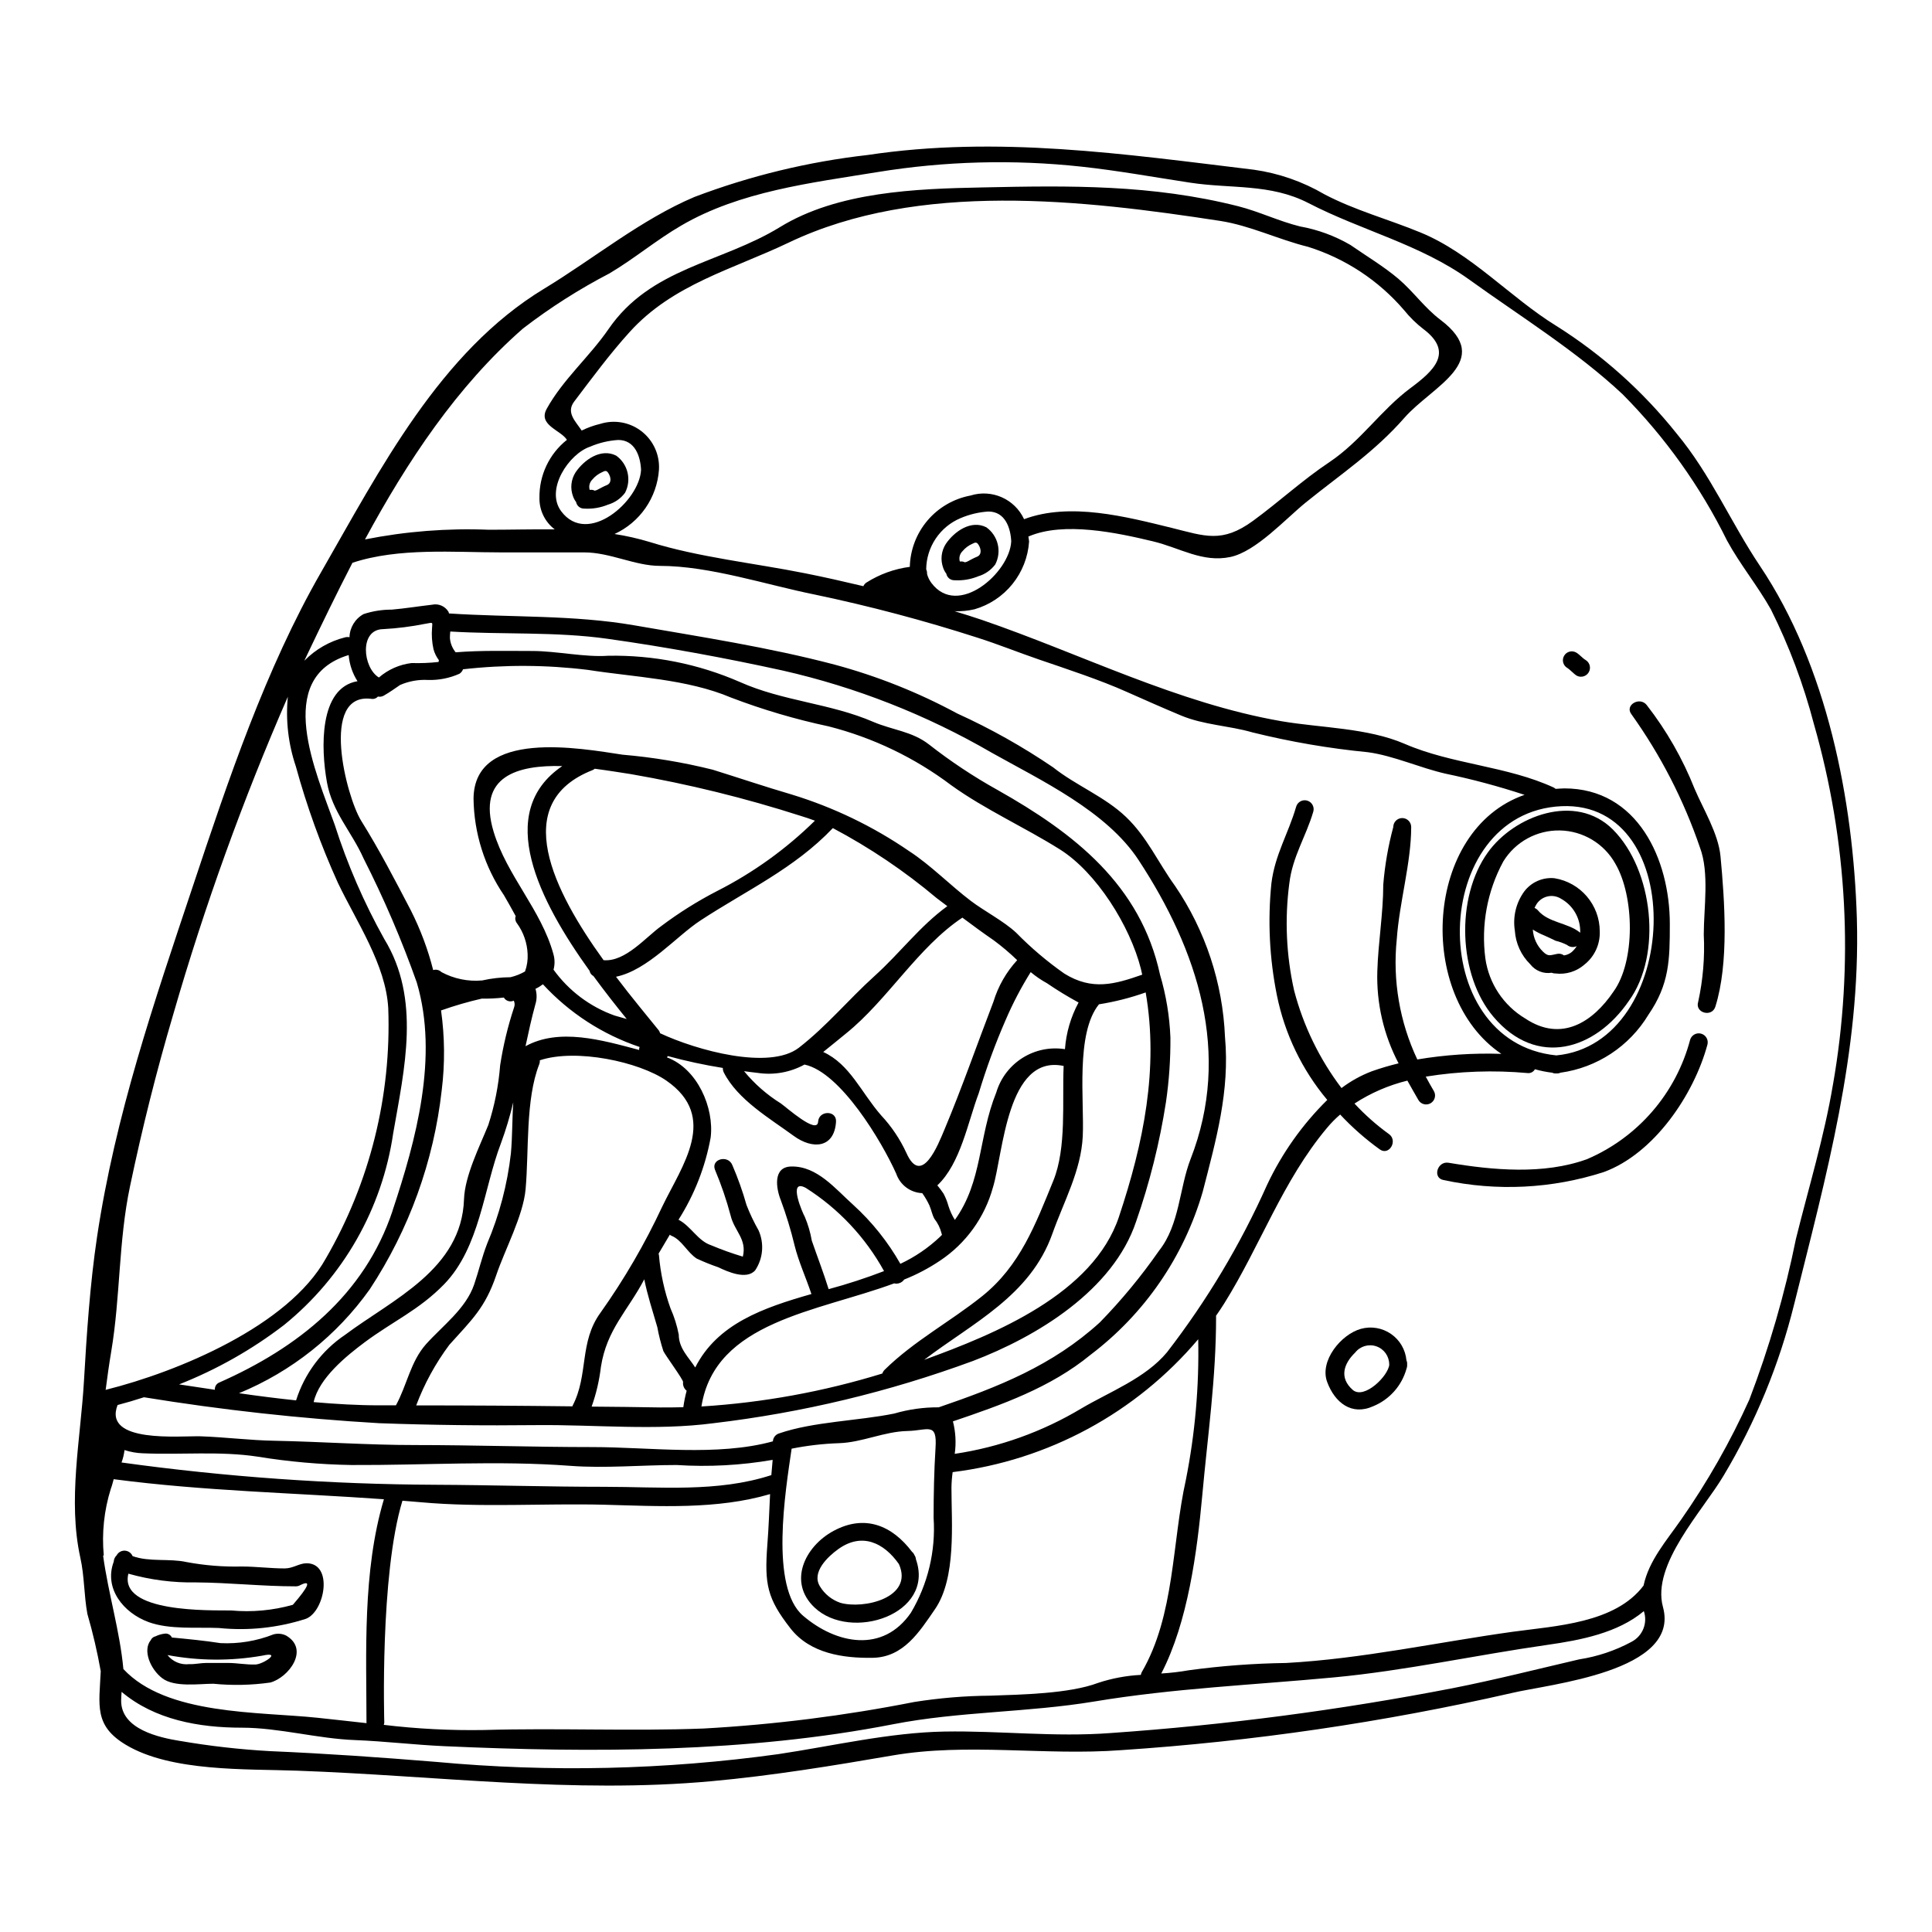 <?xml version="1.0" encoding="UTF-8"?>
<!-- Uploaded to: SVG Repo, www.svgrepo.com, Generator: SVG Repo Mixer Tools -->
<svg fill="#000000" width="800px" height="800px" version="1.1" viewBox="144 144 512 512" xmlns="http://www.w3.org/2000/svg">
 <g>
  <path d="m636.09 387.53c1.008 35.219-8.168 68.191-16.613 102.09h-0.004c-3.941 15.973-10.234 31.27-18.672 45.391-5.539 9.367-19.176 23.578-16.105 34.84 4.746 17.18-30.156 20.441-40.125 22.828v0.004c-34.027 7.762-68.617 12.82-103.45 15.125-20.219 1.52-40.727-2.023-60.691 1.426-15.793 2.723-31.883 5.348-47.875 6.805-36.711 3.352-73.133-1.488-109.74-2.785-13.48-0.504-33.457 0.352-45.473-6.867-8.48-5.094-7.059-10.473-6.644-19.492v-0.004c-0.91-5.121-2.094-10.191-3.543-15.188-0.918-4.969-0.758-9.934-1.867-14.906-3.352-15.156 0.062-31.453 0.949-46.609 0.727-12.559 1.613-25.914 3.484-38.414 4.836-32.242 15.059-61.992 25.344-92.781 9.367-28.098 19.285-57.719 34.078-83.445 15.57-27.086 31.426-58.289 59.039-75.027 13.066-7.91 25.789-18.387 39.871-24.332 14.766-5.602 30.172-9.332 45.859-11.109 34.523-5.191 68.004-0.25 102.34 3.894v-0.004c6.609 0.934 12.973 3.148 18.73 6.519 8.133 4.273 16.961 6.613 25.406 10.098 13.543 5.539 23.77 17.211 36.078 24.797v-0.004c12.152 7.66 22.93 17.309 31.883 28.547 9.016 10.852 14.242 23.383 22.043 35.031 17.816 26.543 24.75 62.027 25.699 93.578zm-6.328 43.891h-0.004c5.578-31.828 3.844-64.512-5.062-95.578-2.738-10.48-6.555-20.652-11.391-30.344-3.543-6.297-8.164-11.898-11.613-18.227l-0.004-0.004c-7.066-14.328-16.406-27.418-27.656-38.762-12.09-11.363-27.281-20.762-40.758-30.477-12.988-9.301-28.48-12.941-42.531-20.219-10.16-5.219-20.504-3.734-31.391-5.41-9.555-1.453-19.113-3.195-28.766-4.238h0.004c-18.02-1.953-36.223-1.465-54.113 1.453-17.469 2.848-36.387 5.062-51.957 14.168-6.582 3.824-12.371 8.73-18.926 12.621l0.004 0.004c-8.086 4.195-15.785 9.098-23.004 14.656-17.5 15.316-30.664 35.188-41.867 55.891 10.801-2.144 21.816-3.008 32.816-2.566 5.852 0 11.68-0.156 17.473-0.094-2.602-1.969-4.106-5.062-4.055-8.32-0.102-5.992 2.586-11.688 7.277-15.41-1.551-2.566-7.754-3.894-5.348-8.23 4.273-7.754 11.363-13.828 16.363-21.105 11.207-16.332 29.812-17.469 45.41-27.023 15.352-9.445 36.137-10.191 53.668-10.535 23.195-0.508 44.938-0.789 67.75 4.969 5.633 1.426 10.824 3.988 16.488 5.379l-0.004-0.004c4.691 0.844 9.203 2.504 13.32 4.906 4.144 2.879 8.891 5.727 12.691 8.953 4.051 3.453 6.93 7.691 11.203 10.918 14.367 10.883-2.246 17.562-9.551 25.883-8.012 9.148-16.809 14.906-26.203 22.504-5.379 4.363-13.164 12.988-19.973 14.43-7.402 1.547-13.289-2.41-20.504-4.148-9.492-2.277-23.617-5.312-32.945-1.297h-0.07c0.059 0.473 0.156 0.887 0.188 1.359-0.281 4.113-1.82 8.039-4.406 11.25-2.586 3.211-6.098 5.547-10.059 6.695-1.73 0.402-3.508 0.574-5.281 0.508 2.438 0.754 4.871 1.484 7.246 2.305 26.371 9.055 51.77 22.043 79.305 26.836 10.5 1.801 22.828 1.738 32.746 6.016 12.531 5.441 27.16 5.852 39.559 11.609h-0.004c0.152 0.098 0.301 0.203 0.441 0.316 0.758-0.031 1.52-0.125 2.309-0.125 19.402 0 27.945 18.797 27.945 35.918 0 9.492-0.094 15.949-5.664 24.055l0.004-0.004c-5.055 8.383-13.625 14.035-23.32 15.375-0.344 0.164-0.73 0.23-1.109 0.191-0.367 0.039-0.742-0.023-1.074-0.191-1.551-0.184-3.086-0.492-4.59-0.918-0.371 0.703-1.141 1.105-1.93 1.016-9.004-0.816-18.07-0.496-26.996 0.945 0.699 1.266 1.363 2.531 2.152 3.828l0.004 0.004c0.645 1.137 0.246 2.582-0.891 3.231-1.137 0.645-2.582 0.246-3.227-0.891-1.008-1.773-1.992-3.453-2.91-5.117-4.981 1.223-9.719 3.277-14.016 6.078 2.766 2.984 5.816 5.688 9.113 8.07 2.469 1.738 0.094 5.852-2.406 4.082-3.793-2.731-7.312-5.828-10.5-9.242-1.281 1.102-2.469 2.309-3.543 3.609-11.707 13.984-17.562 31.043-27.16 46.422-0.695 1.141-1.457 2.215-2.211 3.324 0 0.09 0.031 0.125 0.031 0.219 0 16.391-2.215 31.328-3.672 47.465-1.359 14.812-3.797 33.512-10.852 47.086v0.004c2.449-0.145 4.891-0.43 7.309-0.855 8.551-1.168 17.16-1.812 25.789-1.93 20.188-1.109 39.996-5.477 59.996-8.266 11.414-1.574 27.184-2.242 34.715-12.246 1.395-6.613 6.074-11.898 9.902-17.406v0.004c7.023-10.039 13.094-20.715 18.133-31.883 5.281-13.82 9.41-28.059 12.34-42.559 3.363-13.59 7.504-27.086 9.816-40.93zm-53.449 147.71h-0.004c2.988-1.512 4.406-4.996 3.324-8.164-6.898 5.793-16.738 7.691-25.664 8.957-18.828 2.688-37.594 6.832-56.484 8.605-21.23 1.996-42.434 2.883-63.512 6.391-17.781 2.945-35.629 2.594-53.254 6.016-38.672 7.562-79.773 7.594-118.95 5.82-7.871-0.348-15.664-1.297-23.578-1.613-9.969-0.348-20.219-3.289-30.121-3.289-11.414 0-23.105-2.121-31.84-9.492-0.059 0.789-0.125 1.574-0.125 2.363 0 7.594 10.16 9.746 15.508 10.629v-0.008c7.926 1.367 15.922 2.277 23.953 2.723 14.715 0.629 29.309 1.645 43.988 2.848 30.219 2.801 60.66 2.109 90.719-2.055 14.367-2.152 29.465-5.727 44.02-5.984 14.746-0.25 29.238 1.52 44.016 0.395h0.004c30.453-2.117 60.75-6.09 90.719-11.898 11.234-2.215 22.34-5.035 33.48-7.629 4.828-0.742 9.492-2.305 13.797-4.613zm-19.867-155.44c33.035-3.102 35.25-67.562 1.359-66.043-34.91 1.617-36.426 62.566-1.367 66.043zm-36.836 1.074-0.008 0.004c7.359-1.238 14.82-1.734 22.277-1.484-22.785-15.383-20.441-59.398 6.141-68.641-6.852-2.258-13.824-4.129-20.883-5.602-6.742-1.52-13.828-4.777-20.602-5.695-10.316-1-20.543-2.758-30.598-5.25-6.359-1.836-12.848-1.934-18.988-4.496-4.84-2.027-9.621-4.144-14.398-6.266-6.894-3.102-15.949-6.074-23.164-8.543-5.477-1.871-10.918-4.082-16.422-5.824-14.094-4.539-28.418-8.336-42.91-11.375-12.914-2.594-27.973-7.629-41.172-7.629-6.582 0-13.195-3.574-20.031-3.574h-21.992c-12.594 0-27.211-1.301-39.457 2.754-4.207 8.152-8.164 16.32-11.992 24.352l-0.758 1.613h-0.004c2.957-3.023 6.691-5.172 10.793-6.203 0.387-0.102 0.789-0.113 1.18-0.031 0.062-2.566 1.484-4.902 3.738-6.137 2.41-0.793 4.938-1.191 7.477-1.18 3.574-0.316 7.086-0.887 10.668-1.301 1.688-0.371 3.426 0.367 4.328 1.84 0.07 0.148 0.125 0.309 0.156 0.473 16.363 1.078 32.973 0.352 49.113 3.148 17.688 3.07 35.66 5.824 53.066 10.41 11.305 3.043 22.215 7.391 32.512 12.953 8.859 4.023 17.359 8.801 25.406 14.273 6.047 4.809 13.672 7.754 19.305 13.133 5.633 5.379 8.477 12.023 12.988 18.258h0.004c8.074 11.867 12.668 25.754 13.258 40.094 1.301 14.336-2.363 27.215-5.902 40.977-4.996 17.227-15.418 32.379-29.711 43.207-10.629 8.734-23.617 13.293-36.488 17.656 0.723 2.812 0.883 5.734 0.477 8.609 11.859-1.773 23.258-5.859 33.543-12.023 7.562-4.465 16.992-8.004 22.719-14.906 10.57-13.684 19.469-28.574 26.516-44.363 3.949-8.379 9.348-15.996 15.949-22.5-6.699-7.988-11.289-17.531-13.352-27.75-1.965-9.746-2.457-19.73-1.457-29.621 0.938-7.652 4.481-13.16 6.555-20.316 0.352-1.258 1.652-1.992 2.91-1.645 1.258 0.352 1.992 1.652 1.645 2.91-1.93 6.613-5.539 11.961-6.359 19.051h-0.004c-1.242 9.449-0.812 19.043 1.27 28.34 2.441 9.371 6.711 18.168 12.559 25.883 2.465-1.863 5.184-3.367 8.07-4.461 2.316-0.816 4.672-1.512 7.062-2.086-3.953-7.516-5.894-15.922-5.637-24.406 0.223-7.566 1.574-15.379 1.574-22.941 0.418-5.164 1.309-10.281 2.656-15.285 0-1.309 1.062-2.371 2.371-2.371 1.312 0 2.375 1.062 2.375 2.371 0 9.492-3.148 20-3.824 29.746-1.121 10.914 0.762 21.93 5.445 31.855zm-1.707-178c5.949-4.43 11.457-9.363 3.391-15.504l-0.012 0.004c-1.938-1.492-3.691-3.211-5.223-5.117-6.738-7.844-15.539-13.645-25.406-16.738-7.871-1.934-15.32-5.633-23.293-6.867-36.234-5.57-79.934-10.664-114.3 5.727-14.957 7.152-30.727 11.043-42.184 23.703-5.254 5.789-10.031 12.277-14.75 18.5-2.148 2.914 0.418 5.191 2.027 7.629v-0.004c1.574-0.773 3.231-1.367 4.938-1.773 3.769-1.18 7.875-0.426 10.98 2.012 3.102 2.438 4.809 6.25 4.559 10.188-0.262 3.625-1.492 7.117-3.562 10.105-2.07 2.988-4.906 5.367-8.211 6.887 3.16 0.488 6.277 1.199 9.336 2.121 12.941 4.051 27.781 5.602 41.172 8.289 5.09 1.012 10.254 2.184 15.441 3.418 0.168-0.387 0.441-0.715 0.789-0.949 3.488-2.215 7.418-3.637 11.516-4.176 0.109-4.516 1.766-8.852 4.691-12.293 2.926-3.438 6.945-5.769 11.383-6.602 5.637-1.781 11.723 0.902 14.207 6.266 12.152-4.559 27.023-0.664 39.145 2.309 8.797 2.184 13.324 4.113 21.52-1.867 6.863-5.004 13.133-10.824 20.219-15.539 8.422-5.641 13.672-13.836 21.617-19.723zm-58.387 204.4c10.945-28.035 1.898-55.344-13.777-79.234-8.508-12.988-25.824-21.105-39.082-28.539l0.004-0.004c-17.199-9.965-35.805-17.273-55.188-21.68-15.094-3.32-31.074-6.262-46.422-8.414-13.605-1.934-27.945-1.109-41.723-1.934-0.062 0.57-0.098 1.141-0.098 1.711 0.105 1.391 0.637 2.719 1.523 3.797 6.769-0.539 13.574-0.348 20.375-0.348 6.266 0 13.926 1.707 20.031 1.262 12.012-0.219 23.93 2.156 34.938 6.965 11.414 5.094 23.953 5.633 35.344 10.566 5.031 2.152 10.285 2.5 14.715 5.953h0.004c5.758 4.512 11.859 8.562 18.254 12.117 20.188 11.391 37.848 25.062 43.004 48.922 1.609 5.422 2.535 11.023 2.754 16.676 0.039 5.719-0.355 11.43-1.18 17.086-1.672 10.77-4.32 21.359-7.91 31.648-6.078 18.227-26.266 30.504-43.352 37v-0.004c-22.156 8.156-45.191 13.68-68.637 16.453-15.352 2.027-31.488 0.348-46.93 0.508-13.828 0.156-27.848 0-41.676-0.508h0.004c-20.887-1.219-41.691-3.512-62.34-6.875-2.344 0.758-4.684 1.457-6.996 2.059-3.938 10.234 16.551 8.133 21.996 8.289 6.519 0.219 13.164 1.078 19.621 1.18 12.465 0.25 24.742 1.137 37.242 1.137 15.664 0 31.332 0.539 46.93 0.539 15.215 0 33.16 2.531 47.879-1.52 0.051-0.961 0.691-1.793 1.609-2.09 9.117-3.148 20.953-3.32 30.57-5.281 3.82-1.117 7.785-1.668 11.77-1.645 15.766-5.41 30.098-11.02 42.723-22.531h-0.004c5.742-5.887 10.984-12.242 15.68-18.992 5.461-6.902 5.336-16.52 8.344-24.27zm-1.234 84.965h-0.004c2.43-12.25 3.519-24.727 3.262-37.215-16.492 19.504-39.73 32.078-65.078 35.215-0.195 1.387-0.301 2.781-0.316 4.176 0 9.367 1.328 23.859-4.367 32.152-4.176 6.074-8.352 12.723-16.484 12.879-7.785 0.125-16.582-1.105-21.801-7.785-6.172-7.91-6.93-11.68-6.141-22.152 0.352-4.461 0.508-8.953 0.727-13.449-14.113 4.148-29.43 3.199-43.984 2.816-16.047-0.395-32.668 0.789-48.637-0.664-1.613-0.156-3.227-0.25-4.809-0.395-6.016 19.711-4.809 58.793-4.809 58.793l-0.004 0.004c-0.023 0.203-0.066 0.406-0.129 0.602 8.828 1.062 17.723 1.516 26.613 1.363 19.363-0.57 38.793 0.348 58.164-0.395 18.734-1.043 37.375-3.391 55.785-7.027 6.668-1.059 13.406-1.621 20.16-1.676 8.07-0.285 20.949-0.504 28.574-3.387 3.664-1.211 7.477-1.926 11.328-2.121 0.047-0.238 0.121-0.473 0.223-0.691 8.844-15.172 7.988-34.371 11.723-51.047zm-17.75-69.668c6.519-19.523 10.566-39.301 7.086-59.457h-0.004c-4.019 1.426-8.164 2.481-12.375 3.148-6.262 7.688-3.856 25.727-4.297 34.969-0.445 9.145-5.004 17.242-8.039 25.789-5.856 16.531-21.141 23.668-33.988 33.457 18.859-6.848 44.809-17.48 51.629-37.926zm6.168-64.156c-0.125-0.504-0.219-1.043-0.348-1.551-2.852-11.297-11.742-25.586-21.551-31.703-9.273-5.824-19.84-10.57-28.668-16.926h-0.004c-9.695-7.32-20.758-12.633-32.531-15.629-8.801-1.871-17.445-4.422-25.852-7.629-11.648-4.938-25.633-5.41-37.941-7.34-10.988-1.352-22.098-1.406-33.098-0.16-0.18 0.488-0.516 0.902-0.949 1.184-2.617 1.168-5.461 1.73-8.324 1.645-2.539-0.141-5.074 0.316-7.406 1.328-1.426 0.98-2.816 1.969-4.305 2.816v0.004c-0.477 0.277-1.035 0.367-1.574 0.25-0.438 0.496-1.098 0.723-1.742 0.605-13.777-1.738-6.613 26.008-2.688 32.309 4.84 7.754 8.953 15.695 13.199 23.828l-0.004-0.004c2.531 5.019 4.504 10.297 5.883 15.746 0.773-0.238 1.613-0.035 2.188 0.535 3.301 1.777 7.055 2.551 10.789 2.215 2.465-0.551 4.977-0.836 7.5-0.855 1.352-0.316 2.652-0.828 3.859-1.52 0.539-1.477 0.777-3.047 0.695-4.617-0.117-2.957-1.109-5.809-2.852-8.195-0.414-0.527-0.535-1.23-0.312-1.867-0.98-1.805-1.992-3.609-3.098-5.512-5.141-7.551-7.945-16.449-8.074-25.582 0.125-18.637 28.543-13.324 39.492-11.68 8.066 0.691 16.066 2.023 23.922 3.988 6.996 2.184 13.926 4.527 20.953 6.582h-0.004c11.07 3.387 21.555 8.445 31.094 15 5.664 3.672 10.887 9.055 16.359 13.199 3.449 2.625 8.801 5.406 11.992 8.414 3.91 3.992 8.18 7.613 12.754 10.824 7.352 4.562 13.332 2.856 20.641 0.293zm-20.469 19.715h-0.004c0.316-4.324 1.543-8.531 3.606-12.344-2.879-1.559-5.676-3.269-8.383-5.117-1.527-0.836-2.969-1.82-4.305-2.941-2.523 4.031-4.734 8.254-6.613 12.625-2.766 6.34-5.156 12.84-7.152 19.461-2.883 7.629-4.809 18.641-10.977 24.43 0.59 0.695 1.137 1.426 1.641 2.184 0.555 1.035 0.988 2.129 1.301 3.262 0.406 1.301 0.98 2.547 1.707 3.703 7.375-10.285 6.137-21.773 10.98-33.797v-0.004c1.137-3.785 3.606-7.027 6.949-9.133 3.348-2.106 7.34-2.926 11.242-2.312zm-0.352 4.461h-0.031c-15.031-3.148-15.98 23.289-18.703 32.184h-0.004c-2.184 7.977-7.184 14.891-14.078 19.461-2.965 1.984-6.129 3.652-9.445 4.965-0.594 0.855-1.648 1.258-2.656 1.016-20.223 7.5-47.5 10.027-51.074 32.621v0.004c16.27-1.004 32.363-3.934 47.941-8.734 0.117-0.355 0.312-0.68 0.57-0.949 7.812-7.688 17.344-12.723 25.852-19.523 10.062-8.039 14.168-19.051 18.895-30.633 3.551-8.734 2.316-20.922 2.731-30.414zm-13.891-138.98c-0.156-3.543-1.574-7.941-6.047-7.941v-0.004c-2.562 0.164-5.074 0.766-7.434 1.777-2.664 1.129-4.941 3.016-6.547 5.422-1.609 2.406-2.481 5.227-2.508 8.121 0.176 0.387 0.25 0.809 0.227 1.234 0.223 0.852 0.613 1.652 1.141 2.359 6.984 9.375 20.75-2.68 21.164-10.973zm1.574 110.95c-1.949-1.887-4.023-3.641-6.203-5.254-2.812-1.934-5.57-3.957-8.32-6.016-11.809 7.871-19.809 21.805-30.793 30.664-2.211 1.77-4.176 3.449-6.078 4.938 7.121 3.289 10.031 10.727 15.352 16.805 2.75 2.941 5.012 6.309 6.691 9.969 4.019 9.02 8.414-2.242 10.062-6.172 4.68-11.141 8.66-22.625 12.988-33.891h0.004c1.242-4.109 3.398-7.887 6.301-11.047zm-18.5-14.305c-0.953-0.723-1.902-1.422-2.852-2.148h0.004c-8.484-7.141-17.703-13.355-27.5-18.543-10.234 10.758-22.973 16.531-35.098 24.488-6.387 4.176-13.949 13.164-22.367 14.906 4.301 5.695 8.445 10.602 11.203 14.051 0.234 0.258 0.398 0.574 0.473 0.914 9.652 4.527 28.984 9.875 36.801 3.832 7.406-5.762 13.102-12.723 20.031-18.988 6.926-6.262 11.953-13.168 19.297-18.516zm-1.434 87.098c-0.031-0.16-0.098-0.289-0.125-0.445-0.355-1.398-1.004-2.703-1.898-3.832-0.605-1.137-0.789-2.344-1.301-3.512h0.004c-0.531-1.141-1.168-2.234-1.902-3.258-3.148-0.129-5.891-2.188-6.902-5.172-3.828-8.547-14.75-26.832-24.242-28.891l-0.031-0.031c-3.809 2.098-8.203 2.879-12.5 2.215-1.18-0.125-2.363-0.285-3.543-0.445v0.004c2.758 3.359 6.051 6.246 9.746 8.543 1.523 1.074 9.652 8.352 9.875 4.84 0.188-3.039 4.938-3.07 4.746 0-0.445 7.059-6.234 7.402-11.203 3.766-6.359-4.652-14.875-9.59-18.547-16.836v0.004c-0.172-0.367-0.258-0.773-0.25-1.18-4.918-0.785-9.785-1.836-14.586-3.148-0.066 0.125-0.156 0.223-0.223 0.348 8.105 3.008 12.562 13.383 11.582 21.254-1.406 7.738-4.297 15.129-8.516 21.77 3.356 1.742 5.098 5.602 8.66 6.773 2.738 1.152 5.539 2.156 8.387 3.008 1.137-4.652-2.246-6.773-3.227-10.855-1.098-4.141-2.484-8.199-4.148-12.148-1.141-2.852 3.449-4.082 4.586-1.266 1.488 3.445 2.746 6.984 3.766 10.598 0.898 2.312 1.969 4.555 3.195 6.711 1.531 3.445 1.199 7.43-0.887 10.57-2.277 2.66-7.406 0.352-9.781-0.789h0.004c-1.953-0.664-3.863-1.438-5.731-2.309-2.5-1.613-3.938-4.938-6.691-6.043h0.004c-0.164-0.066-0.316-0.164-0.441-0.289-1.016 1.68-1.996 3.356-2.981 5.035 0.047 0.109 0.082 0.227 0.098 0.348 0.402 4.828 1.434 9.582 3.066 14.145 0.996 2.231 1.73 4.566 2.188 6.965 0 3.637 2.656 6.043 4.363 8.699 5.852-11.547 17.91-15.789 30.793-19.461-1.426-4.301-3.391-8.547-4.465-12.879h0.004c-0.992-4.109-2.227-8.156-3.699-12.121-1.141-2.852-2.188-8.703 2.812-8.797 6.863-0.156 11.711 5.949 16.457 10.191 4.953 4.508 9.16 9.773 12.465 15.598 3.871-1.816 7.43-4.242 10.535-7.184 0.172-0.156 0.332-0.32 0.484-0.492zm-1.707 56.512c0.477-6.996-1.996-4.652-7.434-4.527-6.172 0.129-12.027 3.039-18.133 3.227h-0.004c-4.219 0.141-8.422 0.629-12.562 1.457-1.617 11.109-5.856 36.742 3.07 44.305 8.797 7.5 21.137 9.934 28.539-0.824 4.504-7.582 6.602-16.355 6.016-25.156 0-6.148 0.125-12.352 0.508-18.492zm-13.641-46.906c-4.945-8.973-12.074-16.555-20.73-22.043-5-2.691-0.691 6.996-0.285 7.629h0.004c0.863 2.043 1.488 4.176 1.867 6.359 1.492 4.328 3.106 8.48 4.465 12.848l-0.004-0.004c4.973-1.34 9.875-2.938 14.684-4.789zm-18.32-119.36c-1.234-0.445-2.438-0.887-3.734-1.262-14.734-4.734-29.781-8.438-45.027-11.078-2.566-0.395-5.953-0.953-9.59-1.426-0.16 0.145-0.34 0.262-0.539 0.348-22.246 8.703-10.254 32.184 2.883 50.383 5.789 0.508 11.168-6.106 15.352-9.082h-0.004c4.648-3.488 9.578-6.582 14.746-9.242 9.543-4.848 18.285-11.133 25.914-18.641zm-11.551 173.47c0.098-1.359 0.223-2.719 0.352-4.082h-0.004c-8.395 1.453-16.938 1.91-25.441 1.363-9.238 0-18.988 0.918-28.168 0.219-19.363-1.457-38.668-0.125-58-0.219-8.344-0.137-16.668-0.879-24.906-2.219-9.934-1.52-20.375-0.441-30.375-0.887v0.004c-1.656-0.059-3.293-0.348-4.871-0.855-0.133 1.125-0.395 2.227-0.789 3.289 27.582 3.816 55.383 5.789 83.227 5.906 14.902 0.066 29.809 0.539 44.68 0.539 14.68 0 30.059 1.52 44.207-3.07zm-23.32-18.035c0.199-1.473 0.496-2.934 0.883-4.371-0.703-0.547-1.062-1.426-0.949-2.309 0.094-0.566-4.746-7.152-5.223-8.195-0.676-2.082-1.215-4.207-1.609-6.359-1.266-4.328-2.598-8.414-3.453-12.66-4.402 8.387-9.938 13.262-11.488 23.195-0.426 3.594-1.25 7.129-2.461 10.539 6.043 0.062 12.082 0.098 18.16 0.223 1.996 0.031 4.082-0.031 6.141-0.062zm-5.602-53.137c5.219-10.855 15.094-23.734 1.105-33.418-7.246-5-23.953-8.574-33.539-5.379 0.035 0.367-0.02 0.738-0.16 1.078-3.668 9.367-2.688 22.879-3.606 33.098-0.633 7.027-5.512 16.043-7.785 22.785-2.914 8.578-6.394 11.742-12.434 18.449-3.66 4.91-6.613 10.312-8.77 16.043 13.801 0 27.598 0.082 41.391 0.25 0.031-0.062 0.031-0.125 0.066-0.188 4.269-8.227 1.672-16.805 7.402-24.652 6.277-8.84 11.742-18.234 16.328-28.062zm-6.109-41.543c-0.023-0.27 0.02-0.539 0.125-0.789-9.805-3.293-18.617-9.008-25.625-16.613-0.613 0.469-1.273 0.875-1.969 1.203 0.41 1.371 0.391 2.832-0.051 4.188-0.977 3.578-1.797 7.277-2.59 11.02 8.941-4.894 20.145-1.664 30.109 0.992zm0.508-153.71c-0.156-3.543-1.574-7.941-6.047-7.941-2.562 0.16-5.074 0.758-7.434 1.77-5.602 1.867-11.992 11.328-7.688 17.117 6.988 9.379 20.754-2.68 21.168-10.945zm-7.027 144.59c1.074 0.316 2.152 0.602 3.227 0.918-2.754-3.387-5.789-7.246-8.828-11.391-0.531-0.27-0.906-0.773-1.008-1.363-13.262-18.449-25.379-41.961-7.246-54.27-11.742-0.316-22.656 2.594-18.195 17.375 3.512 11.676 12.621 20.695 15.855 32.465h-0.004c0.387 1.34 0.398 2.762 0.031 4.113 4.035 5.594 9.672 9.832 16.168 12.152zm-26.641-2.109c0.242-0.594 0.219-1.262-0.062-1.836-0.957 0.449-2.102 0.094-2.629-0.82-1.945 0.219-3.898 0.316-5.856 0.281-3.621 0.832-7.191 1.867-10.691 3.102h-0.102c0.992 7.016 1.055 14.129 0.184 21.156-2.109 18.855-8.648 36.941-19.082 52.785-8.723 12.258-20.727 21.801-34.637 27.531 5.031 0.727 10.059 1.363 15.121 1.898v-0.004c2.238-7.09 6.816-13.215 12.988-17.367 12.559-9.398 30.914-17.32 31.516-35.949 0.223-6.203 4.113-13.926 6.422-19.621h0.004c1.668-5.141 2.727-10.461 3.148-15.852 0.797-5.195 2.027-10.316 3.676-15.305zm-0.828 38.672c0.418-4.559 0.32-9.117 0.633-13.578-0.875 3.699-1.973 7.348-3.289 10.918-4.586 12.023-5.57 27.551-15.031 37.309-6.613 6.805-13.633 9.84-21.105 15.41-4.777 3.574-12.055 9.445-13.48 15.824 5.852 0.508 11.648 0.855 17.406 0.855h4.398c2.949-5.379 3.863-11.582 7.977-16.199 4.363-4.875 10.566-9.398 12.754-15.824 1.23-3.606 2.055-7.246 3.449-10.824l-0.004-0.004c3.238-7.621 5.359-15.672 6.293-23.898zm-19.172-130.26c0.016-0.16 0.047-0.32 0.094-0.473-0.652-0.863-1.137-1.84-1.426-2.883-0.414-1.848-0.547-3.746-0.391-5.633 0.125-1.738 0.285-1.457-1.742-1.137h-0.004c-3.695 0.742-7.438 1.215-11.199 1.422-6.422 0.062-5.406 10.234-1.137 12.82h-0.004c2.441-2.113 5.457-3.445 8.66-3.832 2.387 0.07 4.777-0.023 7.148-0.285zm-12.203 145.44c6.262-18.762 12.246-40.82 6.453-60.438l0.004-0.004c-3.988-11.262-8.703-22.258-14.113-32.91-3.148-7.086-8.289-12.281-9.715-20.191-1.613-8.953-2.152-25.062 8.102-26.801l-0.004 0.004c-1.336-2.086-2.141-4.465-2.34-6.934-20.094 6.047-8.574 31.266-3.703 44.965 3.352 10.508 7.754 20.656 13.133 30.285 9.746 15.918 5.348 34.332 2.363 51.52v-0.004c-2.918 19.961-13.246 38.086-28.922 50.777-8.492 6.519-17.855 11.816-27.816 15.742l9.492 1.426c-0.082-0.836 0.402-1.625 1.184-1.934 20.75-9.176 38.461-23.133 45.902-45.508zm-17.656 12.625c11.652-20.098 17.383-43.082 16.531-66.297-0.633-11.578-8.418-22.906-13.352-33.254-4.519-9.977-8.246-20.293-11.141-30.855-2.004-5.93-2.723-12.219-2.117-18.449-11.926 27.352-22.062 55.449-30.348 84.109-4.492 15.199-8.223 30.129-11.484 45.664-3.066 14.562-2.531 29.242-4.969 43.734-0.57 3.387-1.043 6.805-1.488 10.234 0.062-0.031 0.098-0.094 0.156-0.094 19.02-4.762 48.262-16.883 58.211-34.793zm10.793 123.16c-0.02-0.039-0.031-0.086-0.031-0.129 0-18.223-1.105-40.027 4.617-59.207-23.887-1.707-47.777-2.18-71.609-5.316-0.25 0.828-0.414 1.68-0.758 2.535-1.789 5.715-2.426 11.727-1.867 17.688h-0.184c1.395 10.191 4.434 19.938 5.379 30.09 11.414 12.281 35.852 11.27 51.457 12.914 4.246 0.441 8.582 0.949 12.98 1.426z"/>
  <path d="m599.95 370.91c1.105 11.809 2.277 28.34-1.363 39.871-0.918 2.91-5.473 1.645-4.555-1.266 1.285-5.856 1.785-11.859 1.484-17.844 0-7.027 1.523-16.363-1.012-23.07-4.301-12.594-10.422-24.488-18.16-35.316-1.871-2.438 2.246-4.809 4.082-2.406v0.004c5.246 6.746 9.508 14.203 12.656 22.148 2.305 5.41 6.293 11.867 6.867 17.879z"/>
  <path d="m591.91 419.52c0.383-1.227 1.668-1.93 2.906-1.59 1.238 0.344 1.984 1.605 1.684 2.856-3.578 13.293-14.145 28.957-27.5 33.828-13.703 4.414-28.328 5.144-42.402 2.117-3.039-0.504-1.738-5.062 1.266-4.59 11.711 1.969 25.219 3.231 36.707-0.949v0.004c13.508-5.781 23.594-17.469 27.34-31.676z"/>
  <path d="m571.43 363.83c10.699 10.695 13.133 33.191 4.242 45.41-8.922 13.066-24.402 17.75-35.852 4.269-9.398-11.039-10.098-31.645-1.551-43.57 6.93-9.715 23.289-15.992 33.16-6.109zm0.125 43.004c5.902-8.07 5.574-25.348 0.539-33.926h0.004c-2.977-5.344-8.57-8.703-14.684-8.828-6.117-0.125-11.84 3.008-15.031 8.227-4.254 7.852-5.914 16.848-4.746 25.699 0.938 6.613 4.809 12.449 10.535 15.887 9.719 6.484 18.039 0.82 23.387-7.059z"/>
  <path d="m555.96 376.74c6.906 1.121 11.984 7.082 11.992 14.082 0.125 3.41-1.379 6.676-4.051 8.797-2.109 1.848-4.91 2.707-7.691 2.359-0.348 0.008-0.691-0.055-1.012-0.191-2.156 0.348-4.328-0.516-5.664-2.242-2.406-2.363-3.859-5.531-4.082-8.895-0.582-3.652 0.305-7.383 2.469-10.379 1.875-2.5 4.926-3.84 8.039-3.531zm6.805 14.461c0.152-3.723-1.809-7.215-5.066-9.02-1.121-0.711-2.492-0.922-3.773-0.57-1.285 0.348-2.359 1.223-2.965 2.406-0.129 0.219-0.188 0.395-0.289 0.602 0.344 0.137 0.648 0.352 0.891 0.633 2.754 3.289 7.844 3.258 11.074 5.82 0.062 0.031 0.062 0.098 0.129 0.129zm-0.918 3.543v-0.004c-0.844 0.402-1.844 0.277-2.566-0.316-0.957-0.484-1.965-0.859-3.008-1.105-0.98-0.445-1.93-0.949-2.914-1.363-1.094-0.441-2.148-0.98-3.148-1.613 0.141 2.199 1.086 4.273 2.66 5.82 1.457 1.457 1.996 0.953 3.766 0.633 0.641-0.145 1.309 0 1.832 0.395 0.77-0.105 1.492-0.422 2.09-0.918 0.496-0.449 0.93-0.961 1.289-1.527z"/>
  <path d="m564.28 318.96c1.062 0.695 1.395 2.102 0.754 3.199s-2.031 1.5-3.16 0.914c-0.977-0.602-1.676-1.551-2.625-2.121-1.047-0.688-1.375-2.074-0.746-3.156 0.625-1.086 1.988-1.492 3.106-0.926 1.027 0.57 1.691 1.52 2.672 2.09z"/>
  <path d="m516.9 505.59c0.035 0.379-0.02 0.758-0.156 1.109-1.238 4.512-4.5 8.191-8.828 9.965-5.731 2.594-10.191-0.98-12.203-6.422-2.09-5.602 3.699-12.625 8.922-14.078 2.734-0.762 5.664-0.27 8 1.344 2.336 1.613 3.832 4.18 4.09 7.008 0.156 0.336 0.219 0.707 0.176 1.074zm-4.746 0c0.008-2.156-1.352-4.082-3.387-4.793s-4.297-0.051-5.633 1.645c-3.039 2.945-4.301 6.691-0.633 9.906 3.051 2.609 9.473-3.75 9.676-6.758z"/>
  <path d="m405.39 283.74c3.125 2.234 4.133 6.426 2.363 9.84-1.125 1.512-2.715 2.617-4.527 3.148-1.984 0.816-4.125 1.172-6.266 1.043-1.059 0.035-1.984-0.703-2.18-1.742-0.359-0.469-0.641-0.992-0.828-1.551-0.773-2.102-0.516-4.445 0.695-6.328 2.234-3.305 6.691-6.469 10.742-4.41zm-2.5 7.812c1.363-0.535 1.109-2.117 0.445-3.148-0.477-0.789-0.855-0.723-1.742-0.25v-0.004c-0.965 0.438-1.82 1.086-2.5 1.898-0.742 0.707-1.02 1.773-0.727 2.754h0.16c0.406-0.051 0.82 0.027 1.18 0.223 0.188-0.062 0.352-0.094 0.539-0.156 0.848-0.43 1.762-0.969 2.644-1.316z"/>
  <path d="m386.73 557.23c5.117 14.523-17.184 21.93-26.863 12.785-7.121-6.738-2.629-16.168 5.031-20.312 8.289-4.465 15.535-1.457 20.82 5.57v-0.004c0.273 0.215 0.48 0.5 0.598 0.824 0.242 0.332 0.387 0.727 0.414 1.137zm-20.074 11.52c6.199 1.801 19.559-1.332 15.566-10.254-4.019-5.727-9.871-8.449-16.105-3.938-2.656 1.898-7.18 6.106-4.809 9.871v0.004c1.23 2.016 3.125 3.543 5.359 4.316z"/>
  <path d="m307.3 264.75c3.117 2.242 4.117 6.434 2.344 9.84-1.125 1.516-2.715 2.621-4.527 3.148-1.984 0.82-4.125 1.176-6.266 1.047-1.059 0.039-1.984-0.703-2.18-1.742-0.359-0.469-0.637-0.996-0.828-1.551-0.773-2.106-0.516-4.449 0.699-6.332 2.246-3.305 6.703-6.469 10.758-4.41zm-2.504 7.816c1.367-0.539 1.109-2.121 0.445-3.148-0.473-0.789-0.855-0.727-1.738-0.254v-0.004c-0.969 0.438-1.824 1.09-2.504 1.902-0.738 0.711-1.02 1.773-0.723 2.754h0.156c0.406-0.051 0.82 0.027 1.18 0.223 0.184-0.062 0.348-0.094 0.535-0.156 0.852-0.43 1.766-0.969 2.648-1.316z"/>
  <path d="m225.24 558.28c7.152 0 4.871 12.758-0.156 14.715-7.449 2.406-15.316 3.234-23.105 2.438-5.82-0.25-12.941 0.477-18.57-1.551-6.773-2.469-11.902-8.984-9.273-16.012 0.035-0.648 0.316-1.258 0.789-1.707 0.004-0.023 0.016-0.047 0.031-0.062 0.445-0.77 1.289-1.219 2.176-1.156 0.887 0.059 1.66 0.617 2 1.438 4.434 1.613 9.746 0.57 14.273 1.574 4.828 0.902 9.742 1.301 14.652 1.184 3.828 0 7.594 0.508 11.391 0.508 2.25-0.004 3.828-1.367 5.793-1.367zm-3.641 11.02c4.305-4.969 4.961-6.707 1.969-5.219-0.363 0.215-0.781 0.324-1.203 0.316-8.828 0-17.559-0.98-26.371-1.043-6.074 0.117-12.129-0.66-17.973-2.312-2.566 10.441 21.832 9.684 27.215 9.746 5.5 0.508 11.051 0.004 16.371-1.496z"/>
  <path d="m219.84 577.45c6.266 3.672 0.664 11.113-4.207 12.438-5 0.711-10.07 0.816-15.094 0.32-3.734 0-10.316 1.012-13.543-1.461-3.148-2.402-5.25-7.402-3.035-10.094h-0.004c0.238-0.52 0.707-0.895 1.266-1.012 0.734-0.359 1.527-0.598 2.34-0.695 0.82-0.16 1.641 0.258 1.992 1.012 4.328 0.414 8.609 0.824 12.883 1.488 4.785 0.234 9.562-0.551 14.016-2.309 1.129-0.324 2.336-0.211 3.387 0.312zm-8.102 7.66c2.117-0.094 7.121-3.543 1.77-2.344h0.004c-8.316 1.453-16.828 1.398-25.125-0.156 1.371 1.75 3.551 2.66 5.758 2.406 1.52 0.062 3.008-0.316 4.496-0.316h5.82c2.406 0 4.84 0.504 7.277 0.41z"/>
 </g>
</svg>